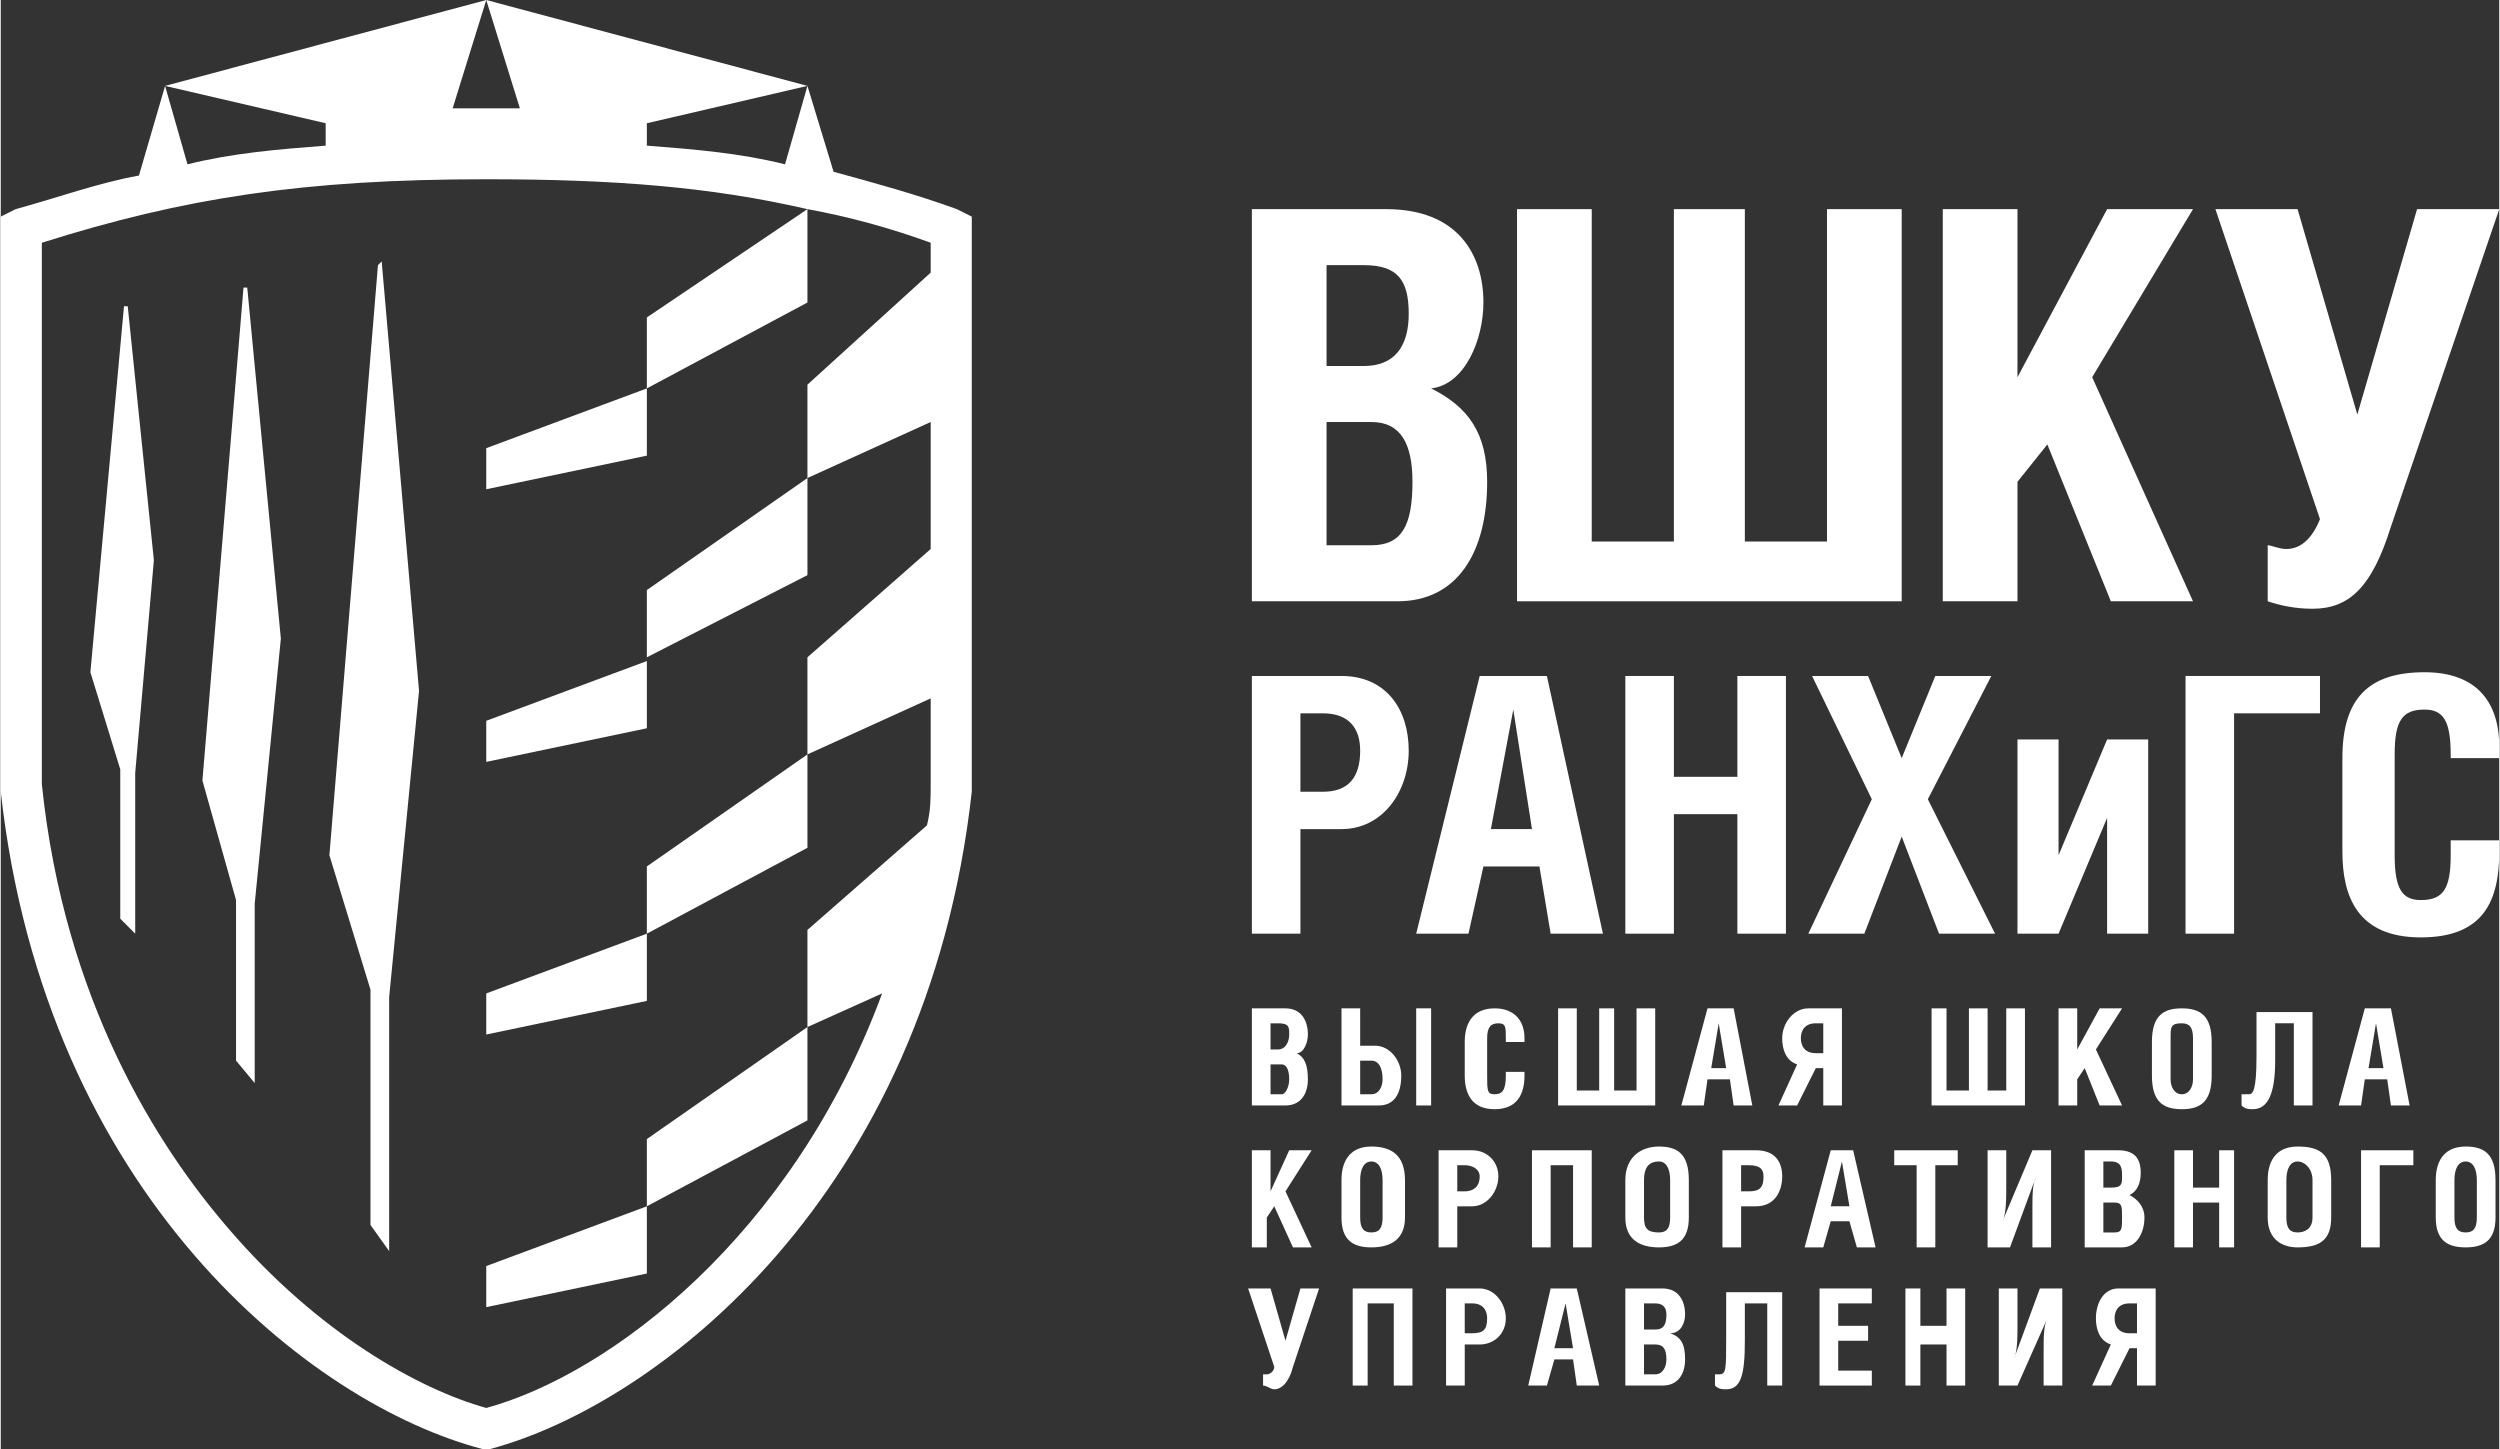 <?xml version="1.0" encoding="UTF-8"?> <!-- Creator: CorelDRAW X7 --> <svg xmlns="http://www.w3.org/2000/svg" xmlns:xlink="http://www.w3.org/1999/xlink" xml:space="preserve" width="38.225mm" height="22.156mm" style="shape-rendering:geometricPrecision; text-rendering:geometricPrecision; image-rendering:optimizeQuality; fill-rule:evenodd; clip-rule:evenodd" viewBox="0 0 669 388"><rect x="0" y="0" width="669" height="388" fill="#333333" stroke="none"/> <defs> <style type="text/css"> <![CDATA[ .fil0 {fill:white} ]]> </style> </defs> <g id="Слой_x0020_1">  <g id="_474894394832"> <g id="cmyk"> <path class="fil0" d="M335 56l36 0c19,0 26,12 26,25 0,10 -5,22 -14,23 10,5 15,12 15,25 0,19 -8,32 -24,32l-39 0 0 -105zm20 42l10 0c8,0 12,-5 12,-14 0,-9 -3,-13 -12,-13l-10 0 0 27zm0 48l12 0c8,0 11,-5 11,-17 0,-10 -3,-16 -11,-16l-12 0 0 33z"></path> <polygon class="fil0" points="406,161 406,56 426,56 426,145 448,145 448,56 467,56 467,145 489,145 489,56 509,56 509,161 "></polygon> <polygon class="fil0" points="540,101 564,56 587,56 560,101 587,161 565,161 548,119 540,129 540,161 520,161 520,56 540,56 540,101 "></polygon> <path class="fil0" d="M615 56l16 55 16 -55 22 0 -29 85c-5,16 -11,22 -21,22 -5,0 -9,-1 -12,-2l0 -15c1,0 3,1 5,1 4,0 7,-3 9,-8l-28 -83 22 0 0 0z"></path> <path class="fil0" d="M348 250l-13 0 0 -69 24 0c12,0 18,9 18,20 0,11 -7,21 -18,21l-11 0c0,0 0,28 0,28zm0 -38l6 0c7,0 10,-4 10,-11 0,-6 -3,-10 -10,-10l-6 0 0 21z"></path> <path class="fil0" d="M396 181l18 0 15 69 -14 0 -3 -18 -15 0 -4 18 -14 0 17 -69zm14 41l-5 -32 -6 32 11 0z"></path> <polygon class="fil0" points="448,208 465,208 465,181 478,181 478,250 465,250 465,218 448,218 448,250 435,250 435,181 448,181 "></polygon> <polygon class="fil0" points="500,181 509,203 518,181 533,181 516,214 534,250 519,250 509,224 499,250 484,250 501,214 485,181 "></polygon> <polygon class="fil0" points="551,198 551,229 564,198 575,198 575,250 564,250 564,219 551,250 540,250 540,198 "></polygon> <polygon class="fil0" points="621,181 621,191 598,191 598,250 585,250 585,181 621,181 "></polygon> <path class="fil0" d="M656 203l0 -1c0,-9 -2,-12 -7,-12 -6,0 -8,3 -8,12l0 27c0,9 2,12 7,12 6,0 8,-3 8,-12l0 -4 13 0 0 3c0,13 -4,23 -21,23 -17,0 -21,-11 -21,-23l0 -25c0,-16 7,-23 22,-23 13,0 20,7 20,20l0 3c0,0 -13,0 -13,0z"></path> <g> <path class="fil0" d="M335 270l9 0c4,0 6,3 6,7 0,2 -1,5 -3,5 2,1 3,3 3,7 0,4 -2,7 -6,7l-9 0 0 -26zm5 11l2 0c2,0 3,-2 3,-4 0,-2 0,-3 -3,-3l-2 0 0 7zm0 12l3 0c1,0 2,-2 2,-4 0,-3 -1,-4 -2,-4l-3 0 0 8z"></path> <path class="fil0" d="M364 280l4 0c4,0 7,4 7,8 0,5 -2,8 -6,8l-10 0 0 -26 5 0c0,0 0,10 0,10zm0 13l3 0c2,0 3,-2 3,-4 0,-3 -1,-5 -3,-5l-3 0 0 9zm19 3l-4 0 0 -26 4 0 0 26z"></path> <path class="fil0" d="M403 279l0 -1c0,-3 0,-4 -2,-4 -2,0 -3,1 -3,4l0 10c0,4 0,5 2,5 2,0 3,-1 3,-5l0 -1 5 0 0 1c0,5 -2,9 -8,9 -6,0 -8,-4 -8,-9l0 -9c0,-6 3,-9 8,-9 5,0 8,3 8,8l0 1 -5 0 0 0z"></path> <polygon class="fil0" points="417,296 417,270 422,270 422,292 428,292 428,270 432,270 432,292 438,292 438,270 443,270 443,296 "></polygon> <path class="fil0" d="M457 270l7 0 5 26 -5 0 -1 -7 -6 0 -1 7 -6 0 7 -26zm5 16l-2 -12 -2 12 4 0z"></path> <path class="fil0" d="M486 286l-5 10 -5 0 5 -11c-3,-1 -4,-4 -4,-7 0,-4 3,-8 7,-8l9 0 0 26 -5 0 0 -10 -2 0zm2 -12l-2 0c-3,0 -4,2 -4,4 0,2 1,4 4,4l2 0 0 -8z"></path> <polygon class="fil0" points="517,296 517,270 521,270 521,292 527,292 527,270 532,270 532,292 537,292 537,270 542,270 542,296 "></polygon> <polygon class="fil0" points="556,281 562,270 568,270 561,281 568,296 562,296 558,286 556,289 556,296 551,296 551,270 556,270 556,281 "></polygon> <path class="fil0" d="M584 270c5,0 8,2 8,9l0 9c0,7 -3,9 -8,9 -5,0 -8,-2 -8,-9l0 -9c0,-7 3,-9 8,-9zm-3 8l0 11c0,2 1,4 3,4 2,0 3,-2 3,-4l0 -11c0,-3 -1,-4 -3,-4 -3,0 -3,1 -3,4z"></path> <path class="fil0" d="M619 270l0 26 -5 0 0 -22 -5 0 0 10c0,9 -2,13 -6,13 -1,0 -2,0 -3,-1l0 -3c0,0 1,0 2,0 1,0 2,-1 2,-10l0 -12 15 0 0 -1z"></path> <path class="fil0" d="M633 270l7 0 5 26 -5 0 -1 -7 -6 0 -1 7 -6 0 7 -26zm5 16l-2 -12 -2 12 4 0z"></path> <polygon class="fil0" points="340,319 345,308 351,308 344,319 351,334 346,334 341,323 339,326 339,334 335,334 335,308 340,308 "></polygon> <path class="fil0" d="M367 307c5,0 9,2 9,9l0 10c0,6 -4,8 -9,8 -5,0 -8,-2 -8,-8l0 -10c0,-6 3,-9 8,-9zm-3 9l0 10c0,3 1,4 3,4 2,0 3,-1 3,-4l0 -10c0,-3 -1,-5 -3,-5 -2,0 -3,2 -3,5z"></path> <path class="fil0" d="M390 334l-5 0 0 -26 9 0c4,0 7,3 7,7 0,4 -3,8 -7,8l-4 0 0 11zm0 -15l2 0c2,0 4,-1 4,-4 0,-2 -2,-3 -4,-3l-2 0 0 7z"></path> <polygon class="fil0" points="426,308 426,334 421,334 421,312 415,312 415,334 410,334 410,308 "></polygon> <path class="fil0" d="M444 307c5,0 8,2 8,9l0 10c0,6 -3,8 -8,8 -5,0 -9,-2 -9,-8l0 -10c0,-6 4,-9 9,-9zm-4 9l0 10c0,3 1,4 4,4 2,0 3,-1 3,-4l0 -10c0,-3 -1,-5 -3,-5 -3,0 -4,2 -4,5z"></path> <path class="fil0" d="M466 334l-5 0 0 -26 9 0c5,0 7,3 7,7 0,4 -2,8 -7,8l-4 0 0 11zm0 -15l2 0c3,0 4,-1 4,-4 0,-2 -1,-3 -4,-3l-2 0 0 7z"></path> <path class="fil0" d="M490 308l6 0 6 26 -5 0 -2 -7 -5 0 -2 7 -5 0 7 -26zm5 15l-2 -12 -3 12 5 0z"></path> <polygon class="fil0" points="518,334 513,334 513,312 507,312 507,308 524,308 524,312 518,312 "></polygon> <path class="fil0" d="M537 308l0 9c0,4 0,8 -1,10l0 0 8 -19 5 0 0 26 -5 0 0 -10c0,-4 0,-7 1,-9l0 0 -7 19 -6 0 0 -26 5 0z"></path> <path class="fil0" d="M558 308l9 0c5,0 6,3 6,6 0,3 -1,5 -3,6 2,1 4,3 4,6 0,4 -2,8 -6,8l-10 0 0 -26 0 0zm5 10l2 0c3,0 3,-1 3,-3 0,-2 0,-4 -3,-4l-2 0 0 7zm0 12l3 0c2,0 2,-1 2,-4 0,-3 0,-4 -2,-4l-3 0 0 8z"></path> <polygon class="fil0" points="587,318 594,318 594,308 598,308 598,334 594,334 594,322 587,322 587,334 582,334 582,308 587,308 "></polygon> <path class="fil0" d="M615 307c6,0 9,2 9,9l0 10c0,6 -3,8 -9,8 -4,0 -8,-2 -8,-8l0 -10c0,-6 3,-9 8,-9zm-3 9l0 10c0,3 1,4 3,4 2,0 4,-1 4,-4l0 -10c0,-3 -2,-5 -4,-5 -2,0 -3,2 -3,5z"></path> <polygon class="fil0" points="646,308 646,312 637,312 637,334 632,334 632,308 "></polygon> <path class="fil0" d="M660 307c5,0 8,2 8,9l0 10c0,6 -3,8 -8,8 -5,0 -8,-2 -8,-8l0 -10c0,-6 3,-9 8,-9zm-3 9l0 10c0,3 1,4 3,4 2,0 3,-1 3,-4l0 -10c0,-3 -1,-5 -3,-5 -2,0 -3,2 -3,5z"></path> <path class="fil0" d="M340 345l4 14 4 -14 5 0 -7 21c-1,4 -3,6 -5,6 -1,0 -2,-1 -3,-1l0 -3c0,0 1,0 1,0 1,0 2,-1 2,-2l-7 -21 6 0z"></path> <polygon class="fil0" points="378,345 378,371 373,371 373,349 366,349 366,371 362,371 362,345 "></polygon> <path class="fil0" d="M392 371l-5 0 0 -26 9 0c4,0 7,4 7,8 0,4 -3,7 -7,7l-4 0 0 11zm0 -14l2 0c3,0 4,-1 4,-4 0,-2 -1,-4 -4,-4l-2 0 0 8z"></path> <path class="fil0" d="M415 345l7 0 6 26 -6 0 -1 -7 -5 0 -2 7 -5 0 6 -26zm6 16l-2 -12 -3 12 5 0z"></path> <path class="fil0" d="M435 345l10 0c4,0 6,3 6,7 0,2 -1,5 -4,5 3,1 4,3 4,7 0,4 -2,7 -6,7l-10 0 0 -26 0 0zm5 11l3 0c2,0 3,-1 3,-4 0,-2 -1,-3 -3,-3l-3 0 0 7zm0 12l3 0c2,0 3,-2 3,-4 0,-3 -1,-4 -3,-4l-3 0 0 8z"></path> <path class="fil0" d="M477 345l0 26 -4 0 0 -22 -6 0 0 10c0,9 -1,13 -5,13 -1,0 -2,0 -3,-1l0 -3c0,0 1,0 1,0 2,0 2,-1 2,-10l0 -12 15 0 0 -1z"></path> <polygon class="fil0" points="501,345 501,349 492,349 492,355 500,355 500,359 492,359 492,367 501,367 501,371 487,371 487,345 "></polygon> <polygon class="fil0" points="514,355 521,355 521,345 526,345 526,371 521,371 521,360 514,360 514,371 510,371 510,345 514,345 "></polygon> <path class="fil0" d="M540 345l0 10c0,3 0,7 -1,9l0 0 7 -19 6 0 0 26 -5 0 0 -9c0,-4 0,-7 1,-9l0 0 -8 18 -5 0 0 -26 5 0z"></path> <path class="fil0" d="M570 361l-5 10 -5 0 5 -11c-3,-1 -4,-4 -4,-7 0,-4 2,-8 6,-8l10 0 0 26 -5 0 0 -10 -2 0zm2 -12l-2 0c-3,0 -4,2 -4,4 0,2 1,4 4,4l2 0 0 -8z"></path> </g> <g> <polygon class="fil0" points="173,104 130,120 130,131 173,122 "></polygon> <polygon class="fil0" points="34,82 33,82 24,180 32,206 32,246 36,250 36,207 41,150 "></polygon> <polygon class="fil0" points="65,77 54,209 63,241 63,284 68,290 68,242 75,171 66,77 "></polygon> <polygon class="fil0" points="102,70 101,71 88,229 99,265 99,328 104,335 104,267 112,185 "></polygon> <path class="fil0" d="M260 58l-4 -2c-11,-4 -22,-7 -33,-10l-7 -23 0 0 0 0 -86 -23 9 29 -18 0 9 -29 0 0 -86 23 0 0 0 0 -7 24c-11,2 -22,6 -33,9l-4 2 0 0 0 152 0 1 0 1c12,108 83,164 129,176l1 0 1 0c45,-12 117,-68 129,-176l0 -154 0 0c0,0 0,0 0,0zm-11 89l-33 29 0 26 -43 30 0 18 43 -23 0 -25 33 -15 0 23c0,4 0,7 -1,11l-32 28 0 26 -43 30 0 18 43 -23 0 -25 20 -9c-24,65 -73,102 -106,111 -18,-5 -45,-20 -69,-48 -19,-22 -44,-61 -50,-119l0 -145c38,-12 70,-17 119,-17 34,0 60,2 86,8l-43 29 0 19 43 -23 0 -25c11,2 22,5 33,9l0 8 -33 30 0 25 -43 30 0 18 43 -22 0 -26 33 -15c0,0 0,34 0,34zm-39 -103c-12,-3 -24,-4 -37,-5l0 -6 43 -10 -6 21zm-166 -21l43 10 0 6c-13,1 -25,2 -37,5l-6 -21z"></path> <polygon class="fil0" points="130,350 173,341 173,323 130,339 "></polygon> <polygon class="fil0" points="130,277 173,268 173,250 130,266 "></polygon> <polygon class="fil0" points="130,204 173,195 173,177 130,193 "></polygon> </g> </g> </g> </g> </svg> 